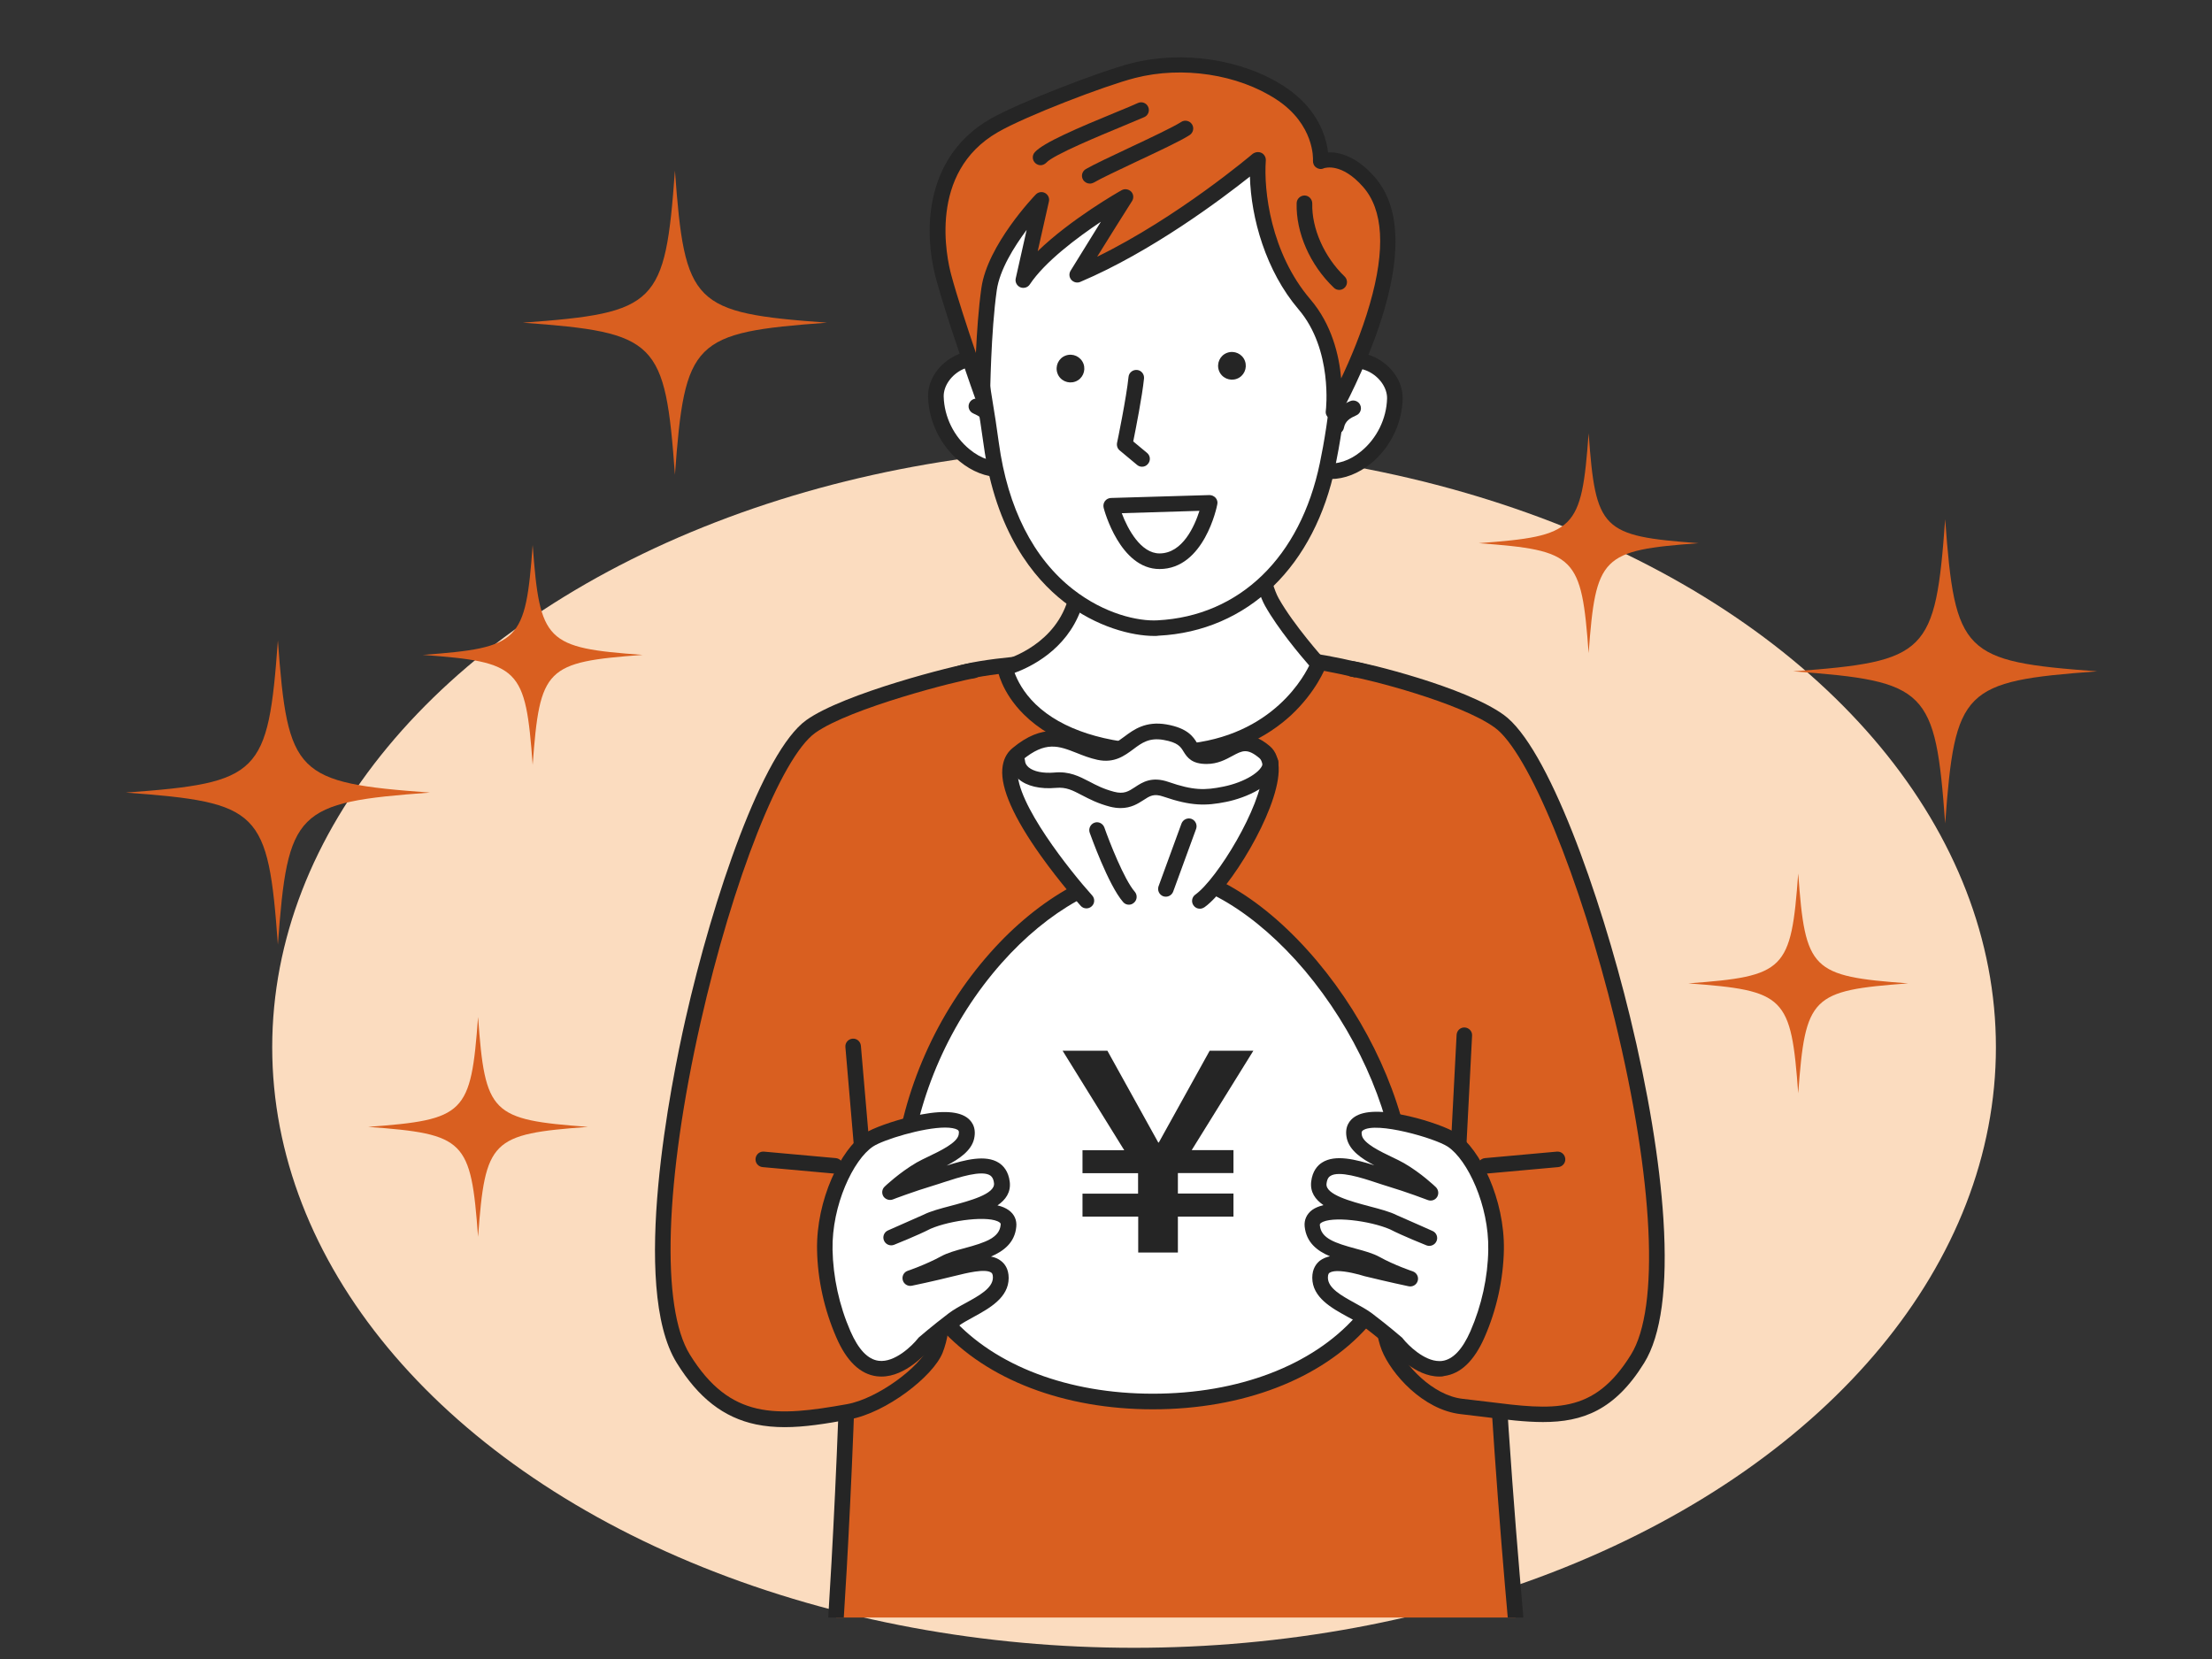 <?xml version="1.0" encoding="utf-8"?>
<!-- Generator: Adobe Illustrator 27.6.1, SVG Export Plug-In . SVG Version: 6.00 Build 0)  -->
<svg version="1.1" xmlns="http://www.w3.org/2000/svg" xmlns:xlink="http://www.w3.org/1999/xlink" x="0px" y="0px"
	 viewBox="0 0 1600 1200" style="enable-background:new 0 0 1600 1200;" xml:space="preserve">
<rect x="0" y="0" width="1600" height="1200" fill="#333333" stroke="none"/>
<style type="text/css">
	.st0{fill:#FBDCBF;}
	.st1{clip-path:url(#SVGID_00000147193602244844507510000016925690666348629651_);}
	.st2{fill:#FFFFFF;}
	.st3{fill:#252525;}
	.st4{fill:#D95F20;}
</style>
<g id="レイヤー_3">
	<ellipse class="st0" cx="820.3" cy="757.5" rx="623.4" ry="434.4"/>
</g>
<g id="レイヤー_2">
	<g>
		<defs>
			<rect id="SVGID_1_" x="382.8" y="5.5" width="849.3" height="1164.5"/>
		</defs>
		<clipPath id="SVGID_00000117638322203069088890000015188348528223841920_">
			<use xlink:href="#SVGID_1_"  style="overflow:visible;"/>
		</clipPath>
		<g style="clip-path:url(#SVGID_00000117638322203069088890000015188348528223841920_);">
			<g>
				<polygon class="st2" points="1038.5,1432.2 658.7,1432.2 627.7,1208.1 1062.6,1208.1 				"/>
				<path class="st3" d="M1038.5,1437.8H658.7c-2.8,0-5.2-2.1-5.6-4.9l-31-224c-0.2-1.6,0.3-3.2,1.3-4.5c1.1-1.2,2.6-1.9,4.2-1.9
					h434.8c1.6,0,3.1,0.7,4.2,1.9c1.1,1.2,1.6,2.8,1.4,4.4l-24.1,224C1043.7,1435.6,1041.3,1437.8,1038.5,1437.8z M663.6,1426.5
					h369.8l22.9-212.8H634.2L663.6,1426.5z"/>
			</g>
			<g>
				<path class="st4" d="M1078.7,541.3c-3-7.1-22.5-30.7-28.5-34.4c-6.6-4.1-77.7-30.9-135.1-31.9c-57.4-1-188.7,1.3-222.1,12.5
					c-28.3,10.8-60.5,36.3-74.6,55.1c-25.8,34.4-1.6,222.9-3.3,365c-2,161.5-14.7,334.4-15.9,336.9c-3.1,6.1,141,15.4,231.3,18.1
					c118.3,3.5,273.1-16,273.1-16s-31.9-301.9-26.1-480.2C1080.7,665.6,1096.9,567.3,1078.7,541.3z"/>
				<path class="st3" d="M859.7,1268.7c-10,0-19.9-0.1-29.5-0.4c-44.8-1.3-101.3-4.2-147.6-7.5c-84.3-6-86.3-9.5-88.3-12.9
					c-0.9-1.5-1.1-3.3-0.6-4.9c1.6-10.2,13.8-178.9,15.7-335.4c0.6-50.7-2-106.7-4.6-160.8c-4.9-102.7-8.7-183.8,9.1-207.5
					c14.3-19,47-45.5,77.1-57c0.1,0,0.1-0.1,0.2-0.1c35.2-11.8,168.5-13.7,224-12.8c57.1,1,129.8,27.7,138,32.7
					c6.7,4.2,26.3,27.7,30.5,36.4c13.3,19.9,9.6,71.8,4.8,137.3c-2.1,29.3-4.4,59.7-5.4,90.8c-5.7,175.9,25.7,476.4,26.1,479.4
					c0.3,3-1.9,5.8-4.9,6.2C1102.7,1252.4,972,1268.7,859.7,1268.7z M605.2,1241.5c20.8,5,134.1,12.9,225.4,15.6
					c104.1,3.1,238.3-11.9,266.8-15.3c-4.3-41.9-30.9-312-25.6-475.5c1-31.4,3.3-61.8,5.4-91.3c4.5-61.3,8.3-114.2-3.1-130.5
					c-0.2-0.3-0.4-0.7-0.6-1c-2.6-6.1-21.3-28.7-26.3-31.8c-5.3-3.3-76-30.1-132.2-31.1c-61-1.1-188,1.4-220.1,12.2
					c-27.8,10.7-59,35.9-72,53.2c-15.4,20.5-11.2,107.8-6.8,200.2c2.6,54.3,5.2,110.5,4.6,161.5c-1.1,86.1-5.1,171.7-8.3,228.3
					c-1.6,28.2-3.4,55.9-5,77.9C606.3,1229.2,605.6,1237.2,605.2,1241.5z M604.5,1245.9c0,0.1,0,0.2-0.1,0.3
					C604.5,1246.1,604.5,1246,604.5,1245.9z M594,1242.1C594,1242.1,594,1242.1,594,1242.1C594,1242.1,594,1242.1,594,1242.1z"/>
			</g>
			<g>
				<path class="st4" d="M1059.3,748.8l-4.7,91l-37.3,30.2c0,0-26.7,69.1-12.5,104.6c6.3,15.7,28,40,52.6,42.8
					c59.2,6.6,94.9,17.6,127.2-34.5c50-80.6-45.8-422.3-100.2-461.3c-26.4-18.9-94.9-36.1-105.9-37.7"/>
				<path class="st3" d="M1116.1,1028.6c-12.8,0-26.6-1.7-41.8-3.6c-5.7-0.7-11.5-1.4-17.6-2.1c-27.6-3.1-50.5-29.4-57.2-46.2
					c-14.8-37.1,11.4-105.8,12.5-108.7c0.4-0.9,0.9-1.7,1.7-2.3L1049,837l4.6-88.5c0.2-3.1,2.8-5.5,5.9-5.3c3.1,0.2,5.5,2.8,5.3,5.9
					l-4.7,91c-0.1,1.6-0.8,3.1-2.1,4.1l-36.1,29.2c-3.6,9.8-24.2,68.7-12,99.1c5.8,14.5,26.2,36.8,48,39.3
					c6.2,0.7,12.1,1.4,17.8,2.1c48,6,77,9.6,104-34c21-33.8,16.5-126.5-11.6-241.9c-25.2-103.2-62.6-194.3-87-211.8
					c-25.3-18.2-92.4-35.1-103.5-36.7c-3.1-0.4-5.2-3.3-4.8-6.4c0.4-3.1,3.3-5.2,6.4-4.8c9.3,1.3,80.2,18.4,108.4,38.7
					c31.8,22.8,69.7,129.1,91.4,218.3c13.1,53.8,21.5,104.5,24.2,146.6c3.1,49-1.6,84-13.9,103.9
					C1168.1,1020.1,1144.7,1028.6,1116.1,1028.6z"/>
			</g>
			<g>
				<path class="st2" d="M906.2,381c0,0,5.6,39.8,13.9,54.5c11.4,20.2,33.6,44.9,33.6,44.9s-24.9,65.8-113.9,63.9
					C736.2,542,727,482.9,727,482.9s36.6-8.9,49.5-43.6c7.2-19.4,2-50.5,2-50.5L906.2,381z"/>
				<path class="st3" d="M843.4,549.9c-1.3,0-2.5,0-3.8,0c-44.4-0.9-77.8-12.1-99-33.1c-16.4-16.2-19-32.3-19.2-32.9
					c-0.4-2.9,1.4-5.6,4.2-6.3c0.3-0.1,33.9-8.7,45.6-40.1c6.6-17.7,1.8-47.3,1.7-47.6c-0.3-1.6,0.2-3.2,1.1-4.4
					c1-1.2,2.5-2,4.1-2.1l127.7-7.9c2.9-0.2,5.5,1.9,5.9,4.8c1.5,10.8,6.9,41.3,13.2,52.5c10.9,19.4,32.6,43.6,32.9,43.9
					c1.4,1.6,1.8,3.8,1.1,5.8c-0.3,0.7-6.9,17.9-25,34.8C917.7,532.2,889.1,549.9,843.4,549.9z M733.9,486.7
					c1.9,5.1,6.1,13.9,15.2,22.7c19,18.3,50.4,28.4,90.8,29.3c1.2,0,2.4,0,3.6,0c70.6,0,97.6-45.2,103.5-57.3
					c-6.2-7.1-22.5-26.4-31.9-43.1c-6.9-12.2-11.9-39.8-13.7-51.3l-116.6,7.2c1.2,10.4,2.6,31.9-3.1,47.2
					C771,470.3,745.3,482.5,733.9,486.7z"/>
			</g>
			<g>
				<line class="st2" x1="1074.6" y1="843.3" x2="1126.6" y2="838.6"/>
				<path class="st3" d="M1074.6,848.9c-2.9,0-5.3-2.2-5.6-5.1c-0.3-3.1,2-5.8,5.1-6.1l52-4.7c3.1-0.3,5.8,2,6.1,5.1
					c0.3,3.1-2,5.8-5.1,6.1l-52,4.7C1075,848.9,1074.8,848.9,1074.6,848.9z"/>
			</g>
			<g>
				<path class="st4" d="M617.1,757l7.1,82.7l46.1,30.7c0,0,20.4,70.6,6.2,106c-6.3,15.7-38.7,40.4-63.1,44.7
					c-48,8.6-86.9,13.6-119.2-38.4c-50-80.6,37.8-418.3,92.2-457.3c26.4-18.9,106.7-38.9,117.7-40.5"/>
				<path class="st3" d="M567.6,1032.3c-7.1,0-14-0.6-20.8-2c-23.3-4.9-41.6-19.1-57.3-44.5c-34-54.8-3.8-204,6.3-248.5
					c20-88.4,55.9-193.8,87.4-216.4c27.1-19.4,108-39.8,120.2-41.5c3.1-0.4,5.9,1.7,6.4,4.8c0.4,3.1-1.7,5.9-4.8,6.4
					c-11.4,1.6-90.1,21.5-115.3,39.5c-24.6,17.6-59.5,105.8-83,209.7c-25.8,114.1-28.8,206-7.7,240c29.2,47.1,62.4,45,113.5,35.9
					c22.6-4,53.4-27.4,58.9-41.3c12-30.1-2.8-89-5.9-100.4l-44.4-29.6c-1.4-0.9-2.3-2.5-2.5-4.2l-7.1-82.8c-0.3-3.1,2-5.8,5.1-6.1
					c3.1-0.3,5.8,2,6.1,5.1l6.9,80.1l43.9,29.2c1.1,0.7,1.9,1.8,2.3,3.1c0.9,3,20.8,72.8,6,109.7c-6.8,17-40.7,43.4-67.4,48.2
					C597.1,1029.9,581.9,1032.3,567.6,1032.3z"/>
			</g>
			<g>
				<line class="st2" x1="604.1" y1="843.3" x2="552.1" y2="838.6"/>
				<path class="st3" d="M604.1,848.9c-0.2,0-0.3,0-0.5,0l-52-4.7c-3.1-0.3-5.4-3-5.1-6.1c0.3-3.1,3-5.4,6.1-5.1l52,4.7
					c3.1,0.3,5.4,3,5.1,6.1C609.5,846.8,607,848.9,604.1,848.9z"/>
			</g>
			<g>
				<g>
					<path class="st2" d="M957.8,340.5c22.9,3.8,50.1-20.7,51-52.1c0.6-19.7-26.4-37-43.3-22.1c-6.2,5.5-13.5,14-15.9,18.1"/>
					<path class="st3" d="M962.6,346.5c-1.9,0-3.8-0.2-5.7-0.5c-3.1-0.5-5.1-3.4-4.6-6.5c0.5-3.1,3.4-5.1,6.5-4.6
						c8.2,1.4,17.6-1.7,25.8-8.5c11.3-9.3,18.3-23.5,18.7-38.1c0.2-7.7-5.5-15.9-13.9-19.8c-3.5-1.6-12.4-4.7-20.1,2.1
						c-6.1,5.4-12.8,13.5-14.8,16.8c-1.6,2.7-5.1,3.5-7.7,1.9c-2.7-1.6-3.5-5.1-1.9-7.7c2.7-4.4,10.3-13.5,17-19.4
						c8.8-7.8,20.9-9.2,32.3-3.9c12.5,5.9,20.7,18,20.4,30.3c-0.5,17.8-9,35.2-22.8,46.5C982.7,342.5,972.4,346.5,962.6,346.5z"/>
				</g>
				<g>
					<path class="st2" d="M978.8,295.3c-4.7,2.2-10.6,5.2-12.2,13"/>
					<path class="st3" d="M966.6,313.9c-0.4,0-0.8,0-1.1-0.1c-3-0.6-5-3.6-4.4-6.6c2.2-11,11.1-15.1,15.4-17c2.8-1.3,6.2,0,7.4,2.8
						c1.3,2.8,0,6.2-2.8,7.4c-4.5,2-8,4-9,9C971.6,312.1,969.3,313.9,966.6,313.9z"/>
				</g>
				<g>
					<path class="st2" d="M727.9,339.1c-22.9,3.8-50.1-20.7-51-52.1c-0.6-19.7,26.4-37,43.3-22.1c6.2,5.5,13.5,14,15.9,18.1"/>
					<path class="st3" d="M723.2,345.1c-9.8,0-20.1-4-29.1-11.4c-13.7-11.3-22.3-28.7-22.8-46.5c-0.4-12.3,7.8-24.4,20.4-30.3
						c11.4-5.4,23.5-3.9,32.3,3.9c6.7,5.9,14.3,14.9,17,19.4c1.6,2.7,0.8,6.1-1.9,7.7c-2.7,1.6-6.1,0.8-7.7-1.9
						c-1.9-3.2-8.7-11.3-14.8-16.8c-7.7-6.8-16.6-3.7-20.1-2.1c-8.4,3.9-14.1,12.1-13.9,19.8c0.4,14.6,7.4,28.9,18.7,38.1
						c8.2,6.8,17.6,9.9,25.8,8.5c3.1-0.5,6,1.6,6.5,4.6c0.5,3.1-1.6,6-4.6,6.5C727,345,725.1,345.1,723.2,345.1z"/>
				</g>
				<g>
					<path class="st2" d="M706.2,293.9c4.7,2.2,10.6,5.2,12.2,13"/>
					<path class="st3" d="M718.4,312.5c-2.6,0-5-1.8-5.5-4.5c-1-5-4.5-7-9-9c-2.8-1.3-4.1-4.6-2.8-7.4c1.3-2.8,4.6-4.1,7.4-2.8
						c4.3,1.9,13.1,6,15.4,17c0.6,3-1.3,6-4.4,6.6C719.2,312.5,718.8,312.5,718.4,312.5z"/>
				</g>
				<g>
					<path class="st2" d="M704.4,195.8c-4.6,31.1,6.7,82.2,12.6,125.4c15.5,113.5,93.3,134.6,120.6,133.2
						c62.1-3.2,108.2-48.4,122.6-118.3c7.5-36.3,15.6-97.7,1.4-137.9c-14.1-40.2-63.2-142.4-158.9-82.6
						C746.6,150.7,712.6,139.5,704.4,195.8z"/>
					<path class="st3" d="M835,460c-16.2,0-41.9-6.4-65.5-24.8c-21.7-16.9-49.3-50.2-58-113.4c-1.4-10.5-3.2-21.8-5-32.7
						c-5.5-34.4-11.2-69.9-7.6-94.3c6.1-41.3,26.4-49.7,54.5-61.2c13.5-5.5,28.7-11.8,46.4-22.9c30.3-19,59-23.9,85.3-14.7
						c48.1,16.9,73.3,75.7,82,100.2c15.9,45.1,4.4,113.6-1.2,140.9c-7.3,35.5-22.9,65.6-45,87c-22.4,21.7-51,34.1-82.8,35.7
						C837,460,836,460,835,460z M858.7,102.9c-16.7,0-34.4,5.8-53,17.5c-18.5,11.6-34.9,18.3-48.1,23.7
						c-27.4,11.3-42.5,17.5-47.7,52.5l0,0c-3.3,22.7,2.2,57.3,7.6,90.9c1.8,10.9,3.6,22.3,5,32.9c6.4,47,25,83.6,53.8,106
						c22.7,17.7,47,23.1,61,22.3c59.4-3.1,103.3-45.7,117.4-113.8c5.5-26.4,16.6-92.5,1.6-134.9c-6.3-17.9-30.3-77.6-75.1-93.3
						C874,104.2,866.5,102.9,858.7,102.9z M704.4,195.8L704.4,195.8L704.4,195.8z"/>
				</g>
				<g>
					<path class="st2" d="M875,363.7c0,0-8.3,42.2-36.3,42.2c-24.5,0-35-40.1-35-40.1L875,363.7z"/>
					<path class="st3" d="M838.7,411.6c-28.5,0-40-42.5-40.4-44.3c-0.4-1.7-0.1-3.4,0.9-4.8c1-1.4,2.6-2.2,4.3-2.3l71.3-2.1
						c1.7,0,3.3,0.7,4.5,2c1.1,1.3,1.6,3,1.2,4.7C880.2,366.7,870.9,411.6,838.7,411.6z M811.4,371.2c4.4,11.8,13.9,29.1,27.3,29.1
						c16.8,0,25.4-19.9,28.9-30.8L811.4,371.2z"/>
				</g>
				<g>
					<path class="st2" d="M826.1,332l-12.6-10.5c0,0,6.8-32.9,8.4-48.2"/>
					<path class="st3" d="M826.1,337.6c-1.3,0-2.5-0.4-3.6-1.3l-12.6-10.5c-1.6-1.3-2.3-3.4-1.9-5.5c0.1-0.3,6.8-32.8,8.3-47.7
						c0.3-3.1,3.1-5.3,6.2-5c3.1,0.3,5.3,3.1,5,6.2c-1.3,12.7-6,36.7-7.8,45.5l10,8.3c2.4,2,2.7,5.5,0.7,7.9
						C829.3,336.9,827.7,337.6,826.1,337.6z"/>
				</g>
				<path class="st3" d="M900.5,261.1c1.9,5.2-0.7,11-5.9,12.9c-5.2,1.9-11-0.7-12.9-5.9c-1.9-5.2,0.7-11,5.9-12.9
					C892.8,253.3,898.6,255.9,900.5,261.1z"/>
				<path class="st3" d="M783.7,263.1c1.9,5.2-0.7,11-5.9,12.9c-5.2,1.9-11-0.7-12.9-5.9c-1.9-5.2,0.7-11,5.9-12.9
					C776,255.3,781.7,257.9,783.7,263.1z"/>
				<g>
					<path class="st4" d="M715.6,209c-4.4,30.8-4.9,76.9-4.9,76.9s-19.9-55.2-28-85.3c-8.1-30.1-9.8-83.2,36.4-109.8
						C739,79.3,796.8,56.9,819.7,51c37.3-9.6,79-2,106.7,16.2c31,20.4,29,49.3,29,49.3s15.5-6.8,34.6,14.7
						c43,48.3-27.9,169-25.6,166.5c0,0,5.9-46.1-21-77.6c-28.3-33.1-35.5-78.5-33.6-104.5c0,0-64.3,54.9-130.8,83
						c0,0,26.6-43.1,35-56.1c0,0-54.7,31-73.9,60l13.1-57.9C753.4,144.6,719.8,179.6,715.6,209z"/>
					<path class="st3" d="M964.5,303.4c-1.1,0-2.2-0.3-3.2-1c-1-0.7-2.8-2.4-2.3-5.4l0,0c0.1-0.4,5.2-44.1-19.7-73.2
						c-23.8-27.9-34.4-66.2-35.2-96.1c-20.5,16.3-71.2,54.4-122.7,76.2c-2.3,1-4.9,0.3-6.5-1.5c-1.6-1.9-1.8-4.5-0.5-6.6
						c0.2-0.3,11.7-19,21.9-35.4c-17.2,11.5-40.5,28.9-51.4,45.3c-1.5,2.3-4.4,3.1-6.9,2.1c-2.5-1.1-3.9-3.8-3.3-6.4l7.9-35.1
						c-9.1,12.2-19.5,28.8-21.6,43.6l0,0c-4.3,30.1-4.8,75.7-4.8,76.1c0,2.7-2,5-4.7,5.5c-2.7,0.5-5.3-1.1-6.2-3.6
						c-0.2-0.6-20-55.8-28.1-85.7c-10.6-39.2-5.9-90.3,39-116.1c20.5-11.8,79.2-34.4,102-40.3c37.3-9.6,80.9-2.9,111.2,17
						c24.2,15.9,30,36.7,31.2,47.4c7.6-0.3,20,2.3,33.5,17.6c17.5,19.7,20,51.9,7.4,95.6c-9.7,33.5-25.4,63.9-30.5,73.8
						c-0.5,0.9-0.9,1.8-1.2,2.4c-0.2,0.8-0.7,1.5-1.2,2.2C967.6,302.7,966,303.4,964.5,303.4z M910,110c0.9,0,1.7,0.2,2.5,0.6
						c2,1,3.2,3.2,3.1,5.4c-1.6,21.5,3.4,66.8,32.2,100.5c15.5,18.1,20.8,40.4,22.3,57.2c6.6-13.9,14.8-33.2,20.7-53.7
						c11.5-39.8,9.8-68.4-5-85c-15.4-17.4-27.2-13.6-28.2-13.3c-1.8,0.9-3.8,0.7-5.5-0.5c-1.7-1.1-2.5-3.1-2.4-5.1
						c0.1-1,1.2-26.1-26.5-44.2c-27.8-18.2-67.9-24.3-102.2-15.5c-22.2,5.7-79.3,27.7-99.2,39.2c-50.8,29.2-37,91.3-33.7,103.4
						c4.2,15.6,11.7,38.3,17.8,56.3c0.7-14.9,1.9-32.6,4-47.2c4.4-30.8,37.9-66,39.3-67.4c1.7-1.8,4.5-2.3,6.7-1.1
						c2.2,1.2,3.4,3.7,2.8,6.2l-8.1,35.9c23.9-23.2,58.8-43.1,60.7-44.1c2.2-1.3,5.1-0.8,6.9,1c1.8,1.9,2,4.7,0.6,6.9
						c-5,7.8-16.7,26.5-25.2,40.2c58.7-28.7,112-74,112.6-74.5C907.4,110.4,908.7,110,910,110z M715.6,209L715.6,209L715.6,209z"/>
				</g>
				<path class="st3" d="M968.7,209.7c-1.4,0-2.8-0.5-3.9-1.6c-17.2-16.4-27.5-39.8-26.9-61.2c0.1-3.1,2.7-5.5,5.8-5.5
					c3.1,0.1,5.5,2.7,5.5,5.8c-0.5,18,8.7,38.7,23.4,52.8c2.2,2.1,2.3,5.7,0.2,7.9C971.7,209.1,970.2,209.7,968.7,209.7z"/>
				<path class="st3" d="M752.7,119.5c-1.3,0-2.7-0.5-3.8-1.5c-2.3-2.1-2.5-5.6-0.4-7.9c6.2-6.9,30.7-17.4,59.7-29.3
					c6.3-2.6,11.7-4.8,14.9-6.3c2.8-1.3,6.2,0,7.4,2.8c1.3,2.8,0,6.2-2.8,7.4c-3.4,1.5-8.9,3.8-15.2,6.4
					c-16.4,6.8-50.6,20.9-55.6,26.5C755.7,118.8,754.2,119.5,752.7,119.5z"/>
				<path class="st3" d="M788.3,132.8c-1.9,0-3.8-1-4.9-2.8c-1.6-2.7-0.7-6.1,2-7.7c5.4-3.1,17.9-9.1,31.2-15.3
					c15.1-7.1,32.3-15.2,37.8-18.8c2.6-1.7,6.1-0.9,7.8,1.7c1.7,2.6,0.9,6.1-1.7,7.8c-6.1,4-22.9,11.9-39.1,19.5
					c-13.1,6.2-25.4,12-30.3,14.9C790.3,132.5,789.3,132.8,788.3,132.8z"/>
			</g>
			<g>
				<g>
					<path class="st2" d="M1015.7,847.1c13.6,111.9-81.4,166.6-181.8,166.6s-193.7-54.5-181.8-166.6
						C665.1,725.2,760.3,630,833.9,630C908.9,630,1002.7,740.3,1015.7,847.1z"/>
					<path class="st3" d="M833.9,1019.4c-64.1,0-120.1-21.4-153.6-58.6c-26.9-29.9-38.5-69.4-33.7-114.2
						c6.2-57.9,30.9-113.8,69.6-157.4c35.9-40.5,80-64.7,117.8-64.7c37.6,0,80.7,25.7,118.5,70.5c37.5,44.6,62.6,99.8,68.9,151.5
						c5.4,44.3-5.7,83.4-32.2,113.3C955.5,997.6,898.9,1019.4,833.9,1019.4z M833.9,635.6c-34.7,0-75.6,22.8-109.4,61
						c-37.1,41.9-60.9,95.6-66.8,151.1c-4.5,42.2,5.9,77.7,30.9,105.5c31.4,34.9,84.3,54.9,145.3,54.9c61.8,0,115.3-20.4,146.8-55.9
						c24.6-27.8,34.5-62.9,29.4-104.5c-6-49.6-30.2-102.7-66.3-145.7C908.7,660.5,867.6,635.6,833.9,635.6z"/>
				</g>
				<g>
					<path class="st2" d="M785.7,651.6c0,0-75.9-84.4-50-106c26-21.6,39-5.8,59.2-1.4c20.2,4.3,23.1-18.8,47.6-14.4
						c24.5,4.3,13,17.3,30.3,17.3c17.3,0,23.1-18.8,41.8-2.9c18.8,15.9-26.5,93.1-46.7,107.5"/>
					<path class="st3" d="M867.9,657.3c-1.8,0-3.5-0.8-4.6-2.4c-1.8-2.5-1.2-6,1.3-7.8c15.8-11.3,47.7-63.5,48.8-89.4
						c0.1-3.2-0.2-7.4-2.4-9.3c-8.8-7.4-12.4-5.5-19.6-1.6c-4.8,2.6-10.7,5.8-18.6,5.8c-10.4,0-13.9-4.3-16.8-9.1
						c-2-3.3-4-6.5-14.4-8.3c-10.3-1.8-15.7,2.1-21.8,6.7c-6.5,4.8-13.8,10.3-26,7.7c-5.5-1.2-10.4-3.1-15.1-5
						c-13-5.1-22.4-8.8-39.3,5.2c-2,1.7-3.1,4-3.3,7.3c-1.7,23.3,38.3,73.3,53.9,90.6c2.1,2.3,1.9,5.9-0.4,7.9
						c-2.3,2.1-5.9,1.9-7.9-0.4c-0.6-0.7-14.8-16.5-28.9-36.3c-19.5-27.4-28.9-48.5-27.8-62.6c0.5-6.4,2.9-11.5,7.4-15.2
						c22-18.3,37.2-12.3,50.6-7c4.3,1.7,8.7,3.4,13.4,4.4c7.2,1.5,11.3-1.5,16.9-5.7c6.8-5.1,15.4-11.4,30.5-8.8
						c15.5,2.7,19.5,9.2,22.1,13.5c1.8,2.9,2.2,3.7,7.2,3.7c5.1,0,9-2.1,13.2-4.4c7.8-4.2,17.6-9.5,32.2,2.9
						c4.6,3.9,6.7,10,6.4,18.3c-1.2,30-35.7,85.3-53.5,98.1C870.2,656.9,869.1,657.3,867.9,657.3z"/>
				</g>
				<path class="st3" d="M816.6,654.4c-1.6,0-3.1-0.6-4.2-1.9c-10.7-12.2-23.6-48.6-24.2-50.2c-1-2.9,0.5-6.1,3.4-7.2
					s6.1,0.5,7.2,3.4c3.5,10,14.3,37.7,22,46.5c2,2.3,1.8,5.9-0.5,7.9C819.2,653.9,817.9,654.4,816.6,654.4z"/>
				<path class="st3" d="M843.3,648.6c-0.6,0-1.3-0.1-1.9-0.3c-2.9-1.1-4.4-4.3-3.4-7.2l16.6-45.4c1.1-2.9,4.3-4.4,7.2-3.4
					c2.9,1.1,4.4,4.3,3.4,7.2l-16.6,45.4C847.7,647.2,845.6,648.6,843.3,648.6z"/>
				<g>
					<path class="st3" d="M801,760l36.8,66.4h0.4L875,760h31.6L862,831.9h30.2v16.6h-40.2v14.8h40.2V880h-40.2v26h-28.7v-26H783
						v-16.6h40.2v-14.8H783v-16.6h30.2L768.6,760H801z"/>
				</g>
				<path class="st3" d="M810.6,584.5c-2.3,0-4.9-0.3-7.7-1c-8.8-2.3-14.9-5.5-20.3-8.3c-6.9-3.6-11.4-6-18.9-5.3
					c-11.3,1-20.9-1.2-27-6.4c-3.9-3.3-6.2-7.6-6.5-12.5c-0.2-3.1,2.1-5.8,5.2-6c3.1-0.2,5.8,2.1,6,5.2c0.1,1.9,1,3.4,2.6,4.8
					c3.7,3.1,10.5,4.5,18.7,3.8c10.8-1,17.8,2.7,25.2,6.5c5.1,2.7,10.3,5.4,17.9,7.4c7.2,1.9,10.5-0.3,15.1-3.3
					c5.4-3.6,12.2-8,24.3-3.8c17.9,6.2,26.3,6.1,39.6,3.4c15.5-3.1,28.7-11.2,28.7-17.6c0-3.1,2.5-5.6,5.6-5.6s5.6,2.5,5.6,5.6
					c0,16.7-24.7,26-37.7,28.6c-14.8,3-25.4,3.1-45.5-3.8c-6.9-2.4-9.8-0.5-14.5,2.6C823.1,581.3,818.1,584.5,810.6,584.5z"/>
			</g>
			<g>
				<path class="st2" d="M1050.3,824.6c-11.2-7.5-76.4-27.5-70.7-2.2c2.5,11.2,23.5,18.1,33.1,23.6c12.1,7,22.1,16.5,22.1,16.5
					s-15.5-5.9-29.6-10.1c-17.1-5.1-48.7-19.1-51.1,3c-2,18.1,39.9,21,54,28.4c9.1,4.7,26,11.4,26,11.4s-16.2-7.1-26-11.4
					c-16.9-7.5-60.3-13.8-58.7,2.8c2,20.1,32.6,19.7,46.1,27.2c11.2,6.2,24.9,10.8,24.9,10.8s-16.1-3.4-30-6.9
					c-12.6-3.2-35.5-9.7-35.5,6.3c0,15.4,22.7,21.7,34.2,30.4c12.3,9.4,21.4,17.3,21.4,17.3s35.7,45.4,58.3-6.7
					c8.5-19.5,13-40.7,13.4-61.1C1082.7,870,1066,835.1,1050.3,824.6z"/>
				<path class="st3" d="M1041.1,995.7c-17.5,0-32.2-16.9-34.8-20c-1.8-1.5-10.1-8.6-20.7-16.7c-2.9-2.2-6.8-4.4-11-6.6
					c-11.3-6.2-25.4-13.9-25.4-28.2c0-6.6,3-10.3,5.5-12.3c2.1-1.6,4.6-2.6,7.3-3.2c-9.3-3.9-17.1-10-18.3-21.5
					c-0.5-4.8,1.5-9.1,5.4-12c2.2-1.6,5-2.7,8.2-3.5c-6-4.1-9.7-9.4-8.9-16.9c0.9-7.8,4.7-11.9,7.9-13.9c9.5-6.1,24.5-2.2,37.8,2
					c-9.1-4.7-17.9-10.7-19.9-19.4c-2-8.9,2.5-13.5,5.4-15.5c7.1-4.9,20.4-5.1,39.7-0.6c13.8,3.2,28.5,8.5,34.2,12.3l0,0
					c0,0,0,0,0,0c17.1,11.4,34.9,47.9,34.3,84.2c-0.4,21.4-5.2,43.3-13.9,63.2c-7.5,17.2-17.3,26.6-29.3,28.2
					C1043.4,995.7,1042.2,995.7,1041.1,995.7z M967.5,919.4c-2.5,0-4.6,0.4-5.9,1.3c-0.3,0.2-1.1,0.9-1.1,3.4
					c0,7.7,9.9,13.1,19.5,18.4c4.5,2.5,8.8,4.8,12.4,7.5c12.4,9.4,21.3,17.2,21.7,17.5c0.3,0.2,0.5,0.5,0.7,0.8
					c3.7,4.7,15.3,16.2,26.3,16.2c0.7,0,1.3,0,2-0.1c7.8-1,14.7-8.3,20.5-21.5c8.1-18.6,12.6-39,12.9-58.9
					c0.6-32.1-15-65.1-29.3-74.6l0,0c-9.2-6.1-51.8-18.4-61.3-11.8c-0.6,0.4-1.4,1-0.8,3.7c1.3,5.9,13.6,11.7,21.7,15.6
					c3.2,1.5,6.2,3,8.7,4.4c12.5,7.2,22.7,17,23.1,17.4c1.9,1.9,2.3,4.8,0.9,7.1c-1.4,2.3-4.3,3.2-6.8,2.2
					c-0.2-0.1-15.5-5.9-29.2-10c-2.4-0.7-5-1.6-7.8-2.5c-10.8-3.6-27.2-8.9-33.4-4.9c-1,0.6-2.4,1.9-2.8,5.7
					c-0.8,7.8,17.7,12.7,31.2,16.3c7.6,2,14.8,3.9,19.7,6.4c9.9,4.3,25.8,11.4,25.8,11.4c2.8,1.2,4.1,4.5,2.9,7.3
					c-1.2,2.8-4.4,4.2-7.3,3.1c-0.7-0.3-17.1-6.8-26.4-11.6c-14.6-6.3-42.7-9.8-49.9-4.6c-0.8,0.6-0.9,1-0.8,1.8
					c0.9,9.4,10.9,12.7,26,16.8c6.4,1.7,12.5,3.4,17.2,6c10.6,5.9,23.9,10.4,24,10.4c2.8,1,4.4,3.9,3.6,6.8c-0.8,2.9-3.7,4.6-6.6,4
					c-0.2,0-16.3-3.5-30.2-6.9l-1.7-0.4C982.3,921.6,973.6,919.4,967.5,919.4z"/>
			</g>
			<g>
				<path class="st2" d="M628.4,824.6c11.2-7.5,76.4-27.5,70.7-2.2c-2.5,11.2-23.5,18.1-33.1,23.6c-12.1,7-22.1,16.5-22.1,16.5
					s15.5-5.9,29.6-10.1c17.1-5.1,48.7-19.1,51.1,3c2,18.1-39.9,21-54,28.4c-9.1,4.7-26,11.4-26,11.4s16.2-7.1,26-11.4
					c16.9-7.5,60.3-13.8,58.7,2.8c-2,20.1-32.6,19.7-46.1,27.2c-11.2,6.2-24.9,10.8-24.9,10.8s16.1-3.4,30-6.9
					c12.6-3.2,35.5-9.7,35.5,6.3c0,15.4-22.7,21.7-34.2,30.4c-12.3,9.4-21.4,17.3-21.4,17.3s-35.7,45.4-58.3-6.7
					c-8.5-19.5-13-40.7-13.4-61.1C596,870,612.7,835.1,628.4,824.6z"/>
				<path class="st3" d="M637.6,995.7c-1.1,0-2.3-0.1-3.4-0.2c-12-1.5-21.9-11-29.3-28.2c-8.7-20-13.5-41.8-13.9-63.2
					c-0.7-36.2,17.2-72.8,34.3-84.2c5.7-3.8,20.4-9.1,34.2-12.3c19.2-4.5,32.6-4.3,39.7,0.6c2.9,2,7.4,6.6,5.4,15.5
					c-2,8.7-10.8,14.6-19.9,19.4c13.3-4.2,28.3-8.1,37.8-2c3.1,2,7,6,7.9,13.9c0.8,7.4-2.9,12.8-8.9,16.9c3.2,0.7,6,1.9,8.2,3.5
					c4,2.9,5.9,7.1,5.4,12c-1.1,11.4-9,17.5-18.3,21.5c2.7,0.5,5.2,1.5,7.3,3.2c2.5,1.9,5.5,5.6,5.5,12.3c0,14.3-14.1,22-25.4,28.2
					c-4.2,2.3-8.1,4.4-11,6.6c-10.7,8.1-19,15.2-20.7,16.7C669.9,978.8,655.1,995.7,637.6,995.7z M683.6,815.6
					c-16.1,0-44.7,8.8-52.1,13.7l0,0c-14.3,9.5-29.9,42.5-29.3,74.6c0.4,19.9,4.8,40.3,12.9,58.9c5.8,13.3,12.6,20.5,20.5,21.5
					c11.6,1.5,24.4-11.1,28.3-16.1c0.2-0.3,0.5-0.5,0.7-0.8c0.4-0.3,9.3-8.1,21.7-17.5c3.6-2.7,7.9-5.1,12.4-7.5
					c9.6-5.3,19.5-10.7,19.5-18.4c0-2.5-0.8-3.2-1.1-3.4c-4.2-3.3-18.7,0.4-25.6,2.1l-1.7,0.4c-13.9,3.5-30.1,6.9-30.2,6.9
					c-2.9,0.6-5.8-1.1-6.6-4s0.8-5.9,3.6-6.8c0.1,0,13.4-4.6,24-10.4c4.7-2.6,10.8-4.3,17.2-6c15.1-4.1,25.1-7.5,26-16.8
					c0.1-0.8,0-1.2-0.8-1.8c-7.1-5.2-35.3-1.7-49.9,4.6c-9.3,4.8-25.7,11.3-26.4,11.6c-2.8,1.1-6.1-0.2-7.3-3.1
					c-1.2-2.8,0.1-6.1,2.9-7.3c0,0,16-7,25.8-11.4c4.9-2.5,12.1-4.4,19.7-6.4c13.5-3.6,32-8.5,31.2-16.3c-0.4-3.7-1.8-5-2.8-5.7
					c-6.2-4-22.6,1.4-33.4,4.9c-2.8,0.9-5.4,1.8-7.8,2.5c-13.7,4.1-29.1,9.9-29.2,10c-2.5,0.9-5.3,0-6.8-2.2
					c-1.4-2.3-1.1-5.2,0.9-7.1c0.4-0.4,10.6-10.1,23.1-17.4c2.5-1.4,5.5-2.9,8.7-4.4c8.1-3.9,20.4-9.7,21.7-15.6
					c0.6-2.8-0.2-3.3-0.8-3.7C690.9,816.2,687.7,815.6,683.6,815.6z M628.4,824.6L628.4,824.6L628.4,824.6z"/>
			</g>
			<path class="st3" d="M840.3,1437.6c-3.1,0-5.6-2.5-5.6-5.6v-105.7c0-3.1,2.5-5.6,5.6-5.6s5.6,2.5,5.6,5.6V1432
				C845.9,1435.1,843.4,1437.6,840.3,1437.6z"/>
		</g>
	</g>
	<path class="st4" d="M598.2,233.4c-97.1,7.1-102.9,12.9-110,110c-7.1-97.1-12.9-102.9-110-110c97.1-7.1,102.9-12.9,110-110
		C495.3,220.5,501.1,226.3,598.2,233.4z"/>
	<path class="st4" d="M1517,485.6c-97.1,7.1-102.9,12.9-110,110c-7.1-97.1-12.9-102.9-110-110c97.1-7.1,102.9-12.9,110-110
		C1414.1,472.7,1419.9,478.5,1517,485.6z"/>
	<path class="st4" d="M311,573.3c-97.1,7.1-102.9,12.9-110,110c-7.1-97.1-12.9-102.9-110-110c97.1-7.1,102.9-12.9,110-110
		C208.1,560.4,213.9,566.2,311,573.3z"/>
	<path class="st4" d="M464.8,473.7c-70.2,5.2-74.3,9.3-79.5,79.5c-5.2-70.2-9.3-74.3-79.5-79.5c70.2-5.2,74.3-9.3,79.5-79.5
		C390.5,464.4,394.7,468.6,464.8,473.7z"/>
	<path class="st4" d="M1228.6,392.9c-70.2,5.2-74.3,9.3-79.5,79.5c-5.2-70.2-9.3-74.3-79.5-79.5c70.2-5.2,74.3-9.3,79.5-79.5
		C1154.2,383.5,1158.4,387.7,1228.6,392.9z"/>
	<path class="st4" d="M425.3,815.1c-70.2,5.2-74.3,9.3-79.5,79.5c-5.2-70.2-9.3-74.3-79.5-79.5c70.2-5.2,74.3-9.3,79.5-79.5
		C350.9,805.8,355.1,809.9,425.3,815.1z"/>
	<path class="st4" d="M1380.2,711.3c-70.2,5.2-74.3,9.3-79.5,79.5c-5.2-70.2-9.3-74.3-79.5-79.5c70.2-5.2,74.3-9.3,79.5-79.5
		C1305.8,701.9,1310,706.1,1380.2,711.3z"/>
</g>
</svg>
